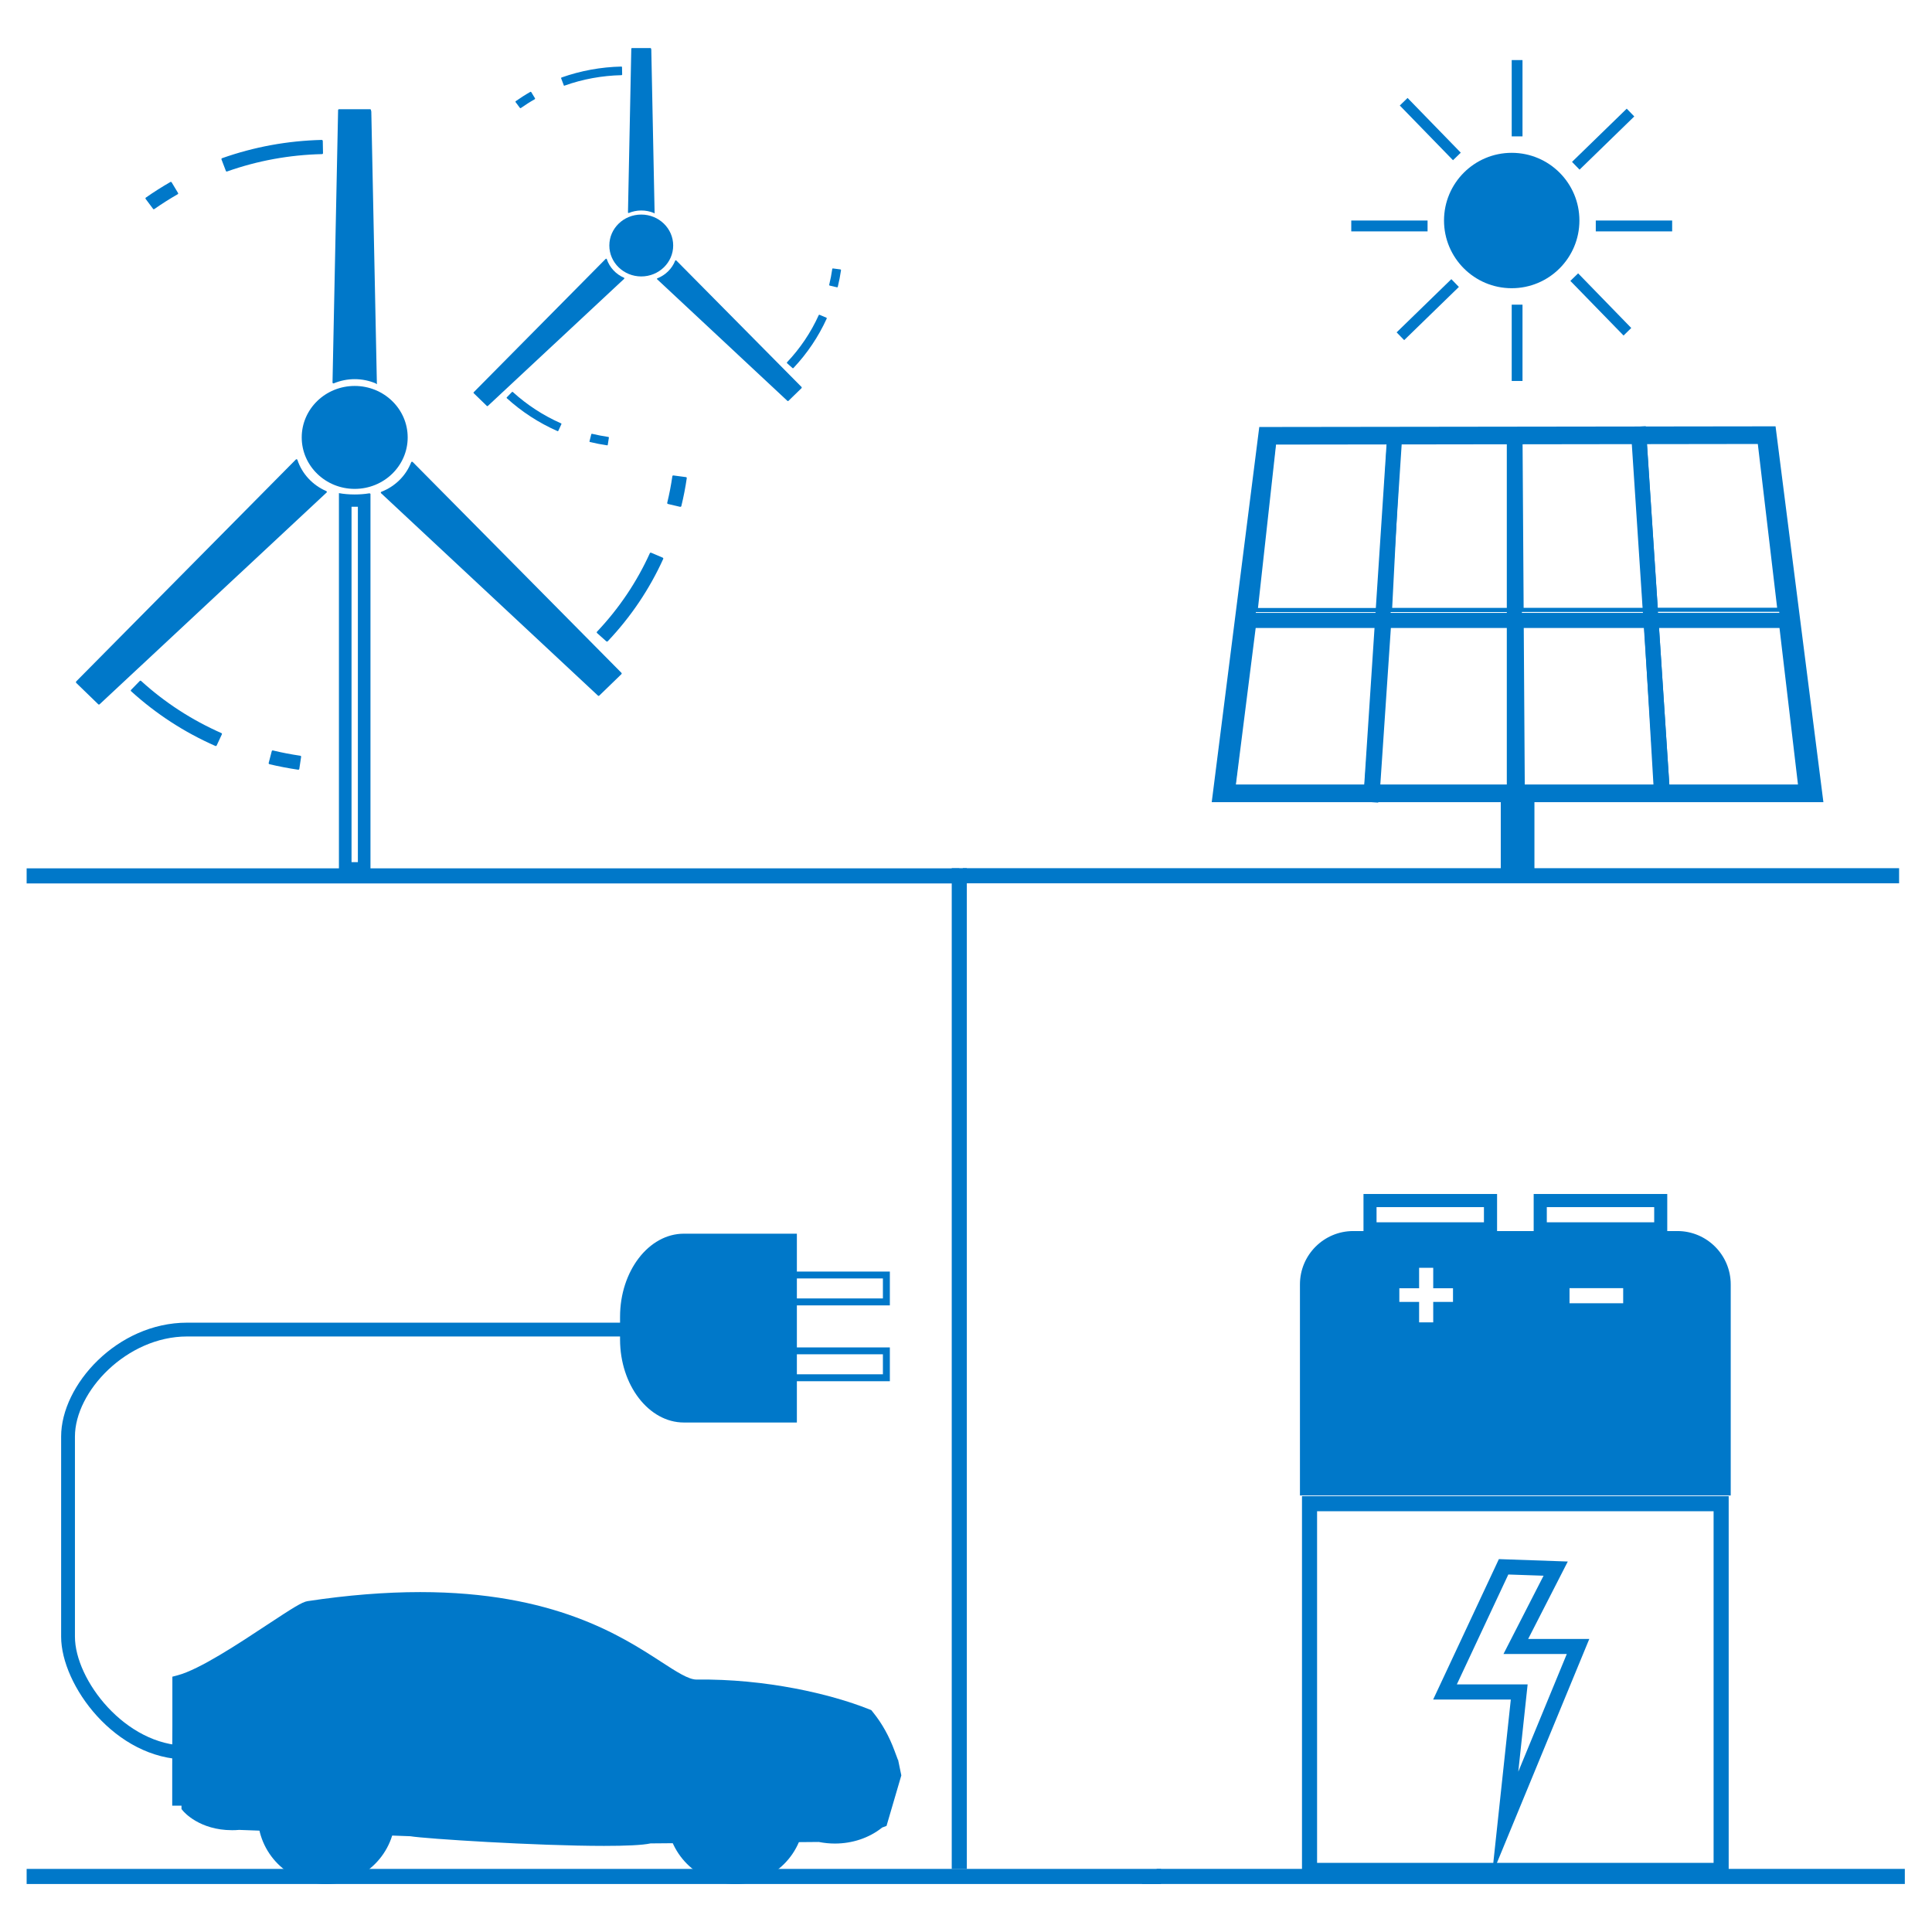 <?xml version="1.0" encoding="UTF-8"?>
<svg id="Layer_1" xmlns="http://www.w3.org/2000/svg" viewBox="0 0 256 256">
  <defs>
    <style>
      .cls-1 {
        fill: #0078c9;
      }
    </style>
  </defs>
  <g>
    <g>
      <path class="cls-1" d="M34.15,240.54c0,5.02,4.09,9.11,9.11,9.11s9.11-4.09,9.11-9.11c0-5.02-4.09-9.11-9.11-9.11s-9.11,4.09-9.11,9.11Z"/>
      <path class="cls-1" d="M88.36,240.54c0,5.02,4.09,9.11,9.11,9.11s9.11-4.09,9.11-9.11c0-5.02-4.09-9.11-9.11-9.11s-9.11,4.09-9.11,9.11Z"/>
      <path class="cls-1" d="M118.98,233.19l-.46-1.23c-.7-1.89-1.64-3.58-2.79-5.01l-.28-.35-.41-.16c-4.94-1.96-13.54-4.01-22.76-3.89-1.05,0-2.65-1.04-4.67-2.35-5.33-3.46-14.26-9.24-31.93-9.24-4.63,0-9.65.4-14.93,1.2-.72.11-1.96.9-5.33,3.12-3.8,2.51-9,5.95-11.9,6.71l-.68.18v6.57l-.02,5.26v5.26h1.23v.45l.21.25c.09.11,2.16,2.55,6.5,2.55.3,0,.61-.01.93-.04l22.68.84c1.93.33,16.71,1.28,25.67,1.28,2.83,0,5.08-.09,6.16-.33l22.3-.19c.71.14,1.42.21,2.13.21,2.31,0,4.54-.74,6.26-2.12l.58-.22,1.96-6.69-.43-2.08Z"/>
      <line class="cls-1" x1="115.95" y1="240.57" x2="116.09" y2="240.51"/>
    </g>
    <path class="cls-1" d="M41.96,233.14h-17.17c-9.52,0-16.69-9.87-16.69-16.27v-26.52c0-6.84,7.44-15.09,16.69-15.09h72.64v1.83H24.79c-8,0-14.86,7.29-14.86,13.26v26.52c0,5.7,6.66,14.44,14.86,14.44h17.17v1.83Z"/>
    <path class="cls-1" d="M105.59,163.47h-14.97c-4.66,0-8.46,4.96-8.46,11.01v3c0,6.06,3.81,11.01,8.46,11.01h14.97"/>
    <path class="cls-1" d="M117.91,172.97h-13.3v-4.48h13.3v4.48ZM105.52,172.05h11.47v-2.65h-11.47v2.65Z"/>
    <path class="cls-1" d="M117.91,183.02h-13.3v-4.48h13.3v4.48ZM105.52,182.1h11.47v-2.65h-11.47v2.65Z"/>
    <polygon class="cls-1" points="94.74 184.08 93.84 175.84 98.57 175.84 94.84 168.02 91.52 168.13 94.06 173 90.09 173 94.74 184.08"/>
  </g>
  <g>
    <path class="cls-1" d="M229.06,248.84h-56.54v-50.59h56.54v50.59ZM198.36,246.84h28.7v-46.59h-52.54v46.59h23.35l2.32-21.64h-10.29l8.71-18.61,9.13.32-5.25,10.26h8.1l-12.24,29.67ZM193.05,223.19h9.37l-1.24,11.57,6.43-15.6h-8.39l5.31-10.37-4.67-.16-6.82,14.56Z"/>
    <path class="cls-1" d="M198.37,163.69h-17.7v-5.48h17.7v5.48ZM182.4,161.96h14.23v-2.01h-14.23v2.01Z"/>
    <path class="cls-1" d="M220.92,163.69h-17.7v-5.48h17.7v5.48ZM204.96,161.96h14.23v-2.01h-14.23v2.01Z"/>
    <path class="cls-1" d="M222.26,163.12h-42.94c-3.9,0-7.07,3.16-7.07,7.07v27.97h57.08v-27.97c0-3.9-3.16-7.07-7.07-7.07ZM192.53,172.51h-2.62v2.71h-1.87v-2.71h-2.62v-1.81h2.62v-2.71h1.87v2.71h2.62v1.81ZM215.08,172.69h-7.11v-2h7.11v2Z"/>
  </g>
  <path class="cls-1" d="M153.29,247.64h99.11v2h-101.11"/>
  <g>
    <path class="cls-1" d="M47.42,67.15v47.09h-.84v-47.09c.14,0,.28,0,.42,0s.28,0,.42,0M44.91,65.35v50.51h4.18v-50.42s-.06-.07-.13-.07c-.01,0-.02,0-.04,0-.61.1-1.26.15-1.93.15-.73,0-1.43-.06-2.09-.18h0Z"/>
    <path class="cls-1" d="M39.2,60.89l-29.11,29.41s-.05.13,0,.18l2.93,2.84c.05.05.13.05.18,0l30.07-28.05c.07-.06.05-.16-.04-.2-1.8-.78-3.21-2.28-3.82-4.13-.03-.09-.14-.12-.21-.05Z"/>
    <path class="cls-1" d="M82.35,89.16l-27.66-27.94c-.07-.07-.18-.04-.21.04-.69,1.78-2.13,3.2-3.94,3.9-.09.03-.11.14-.04.2l28.73,26.81c.05.05.13.05.18,0l2.93-2.84c.05-.05.05-.13,0-.18Z"/>
    <path class="cls-1" d="M49.94,50.89l-.74-36.09c0-.07-.06-.33-.13-.33h-4.14c-.07,0-.13.06-.13.12l-.74,36.09c0,.09.09.15.18.11.85-.35,1.78-.55,2.76-.55s1.91.2,2.76.55c.09.04.18.18.18.09Z"/>
    <ellipse class="cls-1" cx="47" cy="57.96" rx="7.02" ry="6.82"/>
    <path class="cls-1" d="M29.93,22.65l-.58-1.52c-.03-.07.01-.14.08-.17,4.24-1.5,8.68-2.31,13.2-2.42.07,0,.13.06.14.13l.03,1.62c0,.07-.05.13-.13.13-4.31.1-8.54.87-12.58,2.3-.07.02-.14,0-.16-.07Z"/>
    <path class="cls-1" d="M20.28,27.67l-.98-1.31c-.04-.06-.03-.14.03-.18,1.04-.73,2.13-1.42,3.24-2.06.06-.04.14-.02.18.05l.84,1.4c.04.06.02.14-.05.17-1.06.61-2.09,1.26-3.09,1.96-.06.04-.14.03-.18-.03Z"/>
    <path class="cls-1" d="M80.34,84.98l-1.23-1.1c-.05-.05-.06-.13,0-.18,2.91-3.08,5.27-6.58,7-10.4.03-.06.1-.09.17-.06l1.53.65c.07.03.1.11.07.17-1.82,4.01-4.29,7.68-7.35,10.91-.05.05-.13.06-.19,0Z"/>
    <path class="cls-1" d="M90.13,67.16l-1.62-.38c-.07-.02-.11-.08-.1-.15.28-1.16.51-2.34.68-3.52,0-.07.07-.12.14-.11l1.66.22c.07,0,.12.07.11.14-.18,1.24-.42,2.48-.72,3.7-.02.07-.09.11-.16.09Z"/>
    <path class="cls-1" d="M28.53,98.84c-4.11-1.81-7.86-4.25-11.16-7.25-.05-.05-.06-.13,0-.18l1.15-1.18c.05-.05.13-.05.18,0,3.14,2.86,6.72,5.18,10.64,6.91.06.03.09.1.06.16l-.69,1.48c-.03.06-.11.09-.18.06Z"/>
    <path class="cls-1" d="M39.5,101.99c-1.27-.19-2.55-.43-3.8-.73-.07-.02-.11-.09-.1-.16l.41-1.57c.02-.07.09-.11.16-.09,1.19.29,2.41.52,3.62.7.07.01.12.07.11.14l-.24,1.6c-.01.07-.08.12-.15.11Z"/>
  </g>
  <g>
    <circle class="cls-1" cx="200.31" cy="29.22" r="8.97"/>
    <polyline class="cls-1" points="201.74 7.96 200.31 7.96 200.31 18.07 201.74 18.07 201.74 7.96"/>
    <polyline class="cls-1" points="201.74 40.37 200.31 40.37 200.31 50.48 201.74 50.48 201.74 40.37"/>
    <polyline class="cls-1" points="221.57 30.66 221.57 29.22 211.45 29.22 211.45 30.66 221.57 30.66"/>
    <polyline class="cls-1" points="189.16 30.66 189.16 29.22 179.05 29.22 179.05 30.66 189.16 30.66"/>
    <polyline class="cls-1" points="216.55 15.43 215.55 14.4 208.3 21.45 209.3 22.48 216.55 15.43"/>
    <polyline class="cls-1" points="193.31 38.02 192.31 36.99 185.06 44.04 186.06 45.07 193.31 38.02"/>
    <polyline class="cls-1" points="186.51 12.98 185.48 13.98 192.53 21.23 193.56 20.23 186.51 12.98"/>
    <polyline class="cls-1" points="209.11 36.22 208.08 37.22 215.13 44.46 216.15 43.46 209.11 36.22"/>
  </g>
  <g>
    <g>
      <g>
        <path class="cls-1" d="M183.14,81.11h-17.17s2.57-22.75,2.57-22.75l15.87-.02-1.27,22.77ZM166.69,80.56h15.82s1.25-21.67,1.25-21.67l-14.68.02-2.39,21.65Z"/>
        <path class="cls-1" d="M200.61,81.1h-16.84s1.22-22.76,1.22-22.76l15.57-.02.05,22.78ZM184.46,80.55h15.49s0-21.68,0-21.68l-14.37.02-1.11,21.66Z"/>
        <path class="cls-1" d="M218.4,81.09h-17.17s-.1-22.77-.1-22.77l15.87-.02,1.39,22.79ZM201.89,80.54h15.82s-1.28-21.69-1.28-21.69l-14.68.02.14,21.67Z"/>
        <path class="cls-1" d="M236.2,81.07h-17.17s-1.44-22.78-1.44-22.78l15.87-.02,2.74,22.8ZM219.66,80.53h15.82s-2.56-21.7-2.56-21.7l-14.68.02,1.42,21.68Z"/>
      </g>
      <g>
        <path class="cls-1" d="M181.48,104.51h-18.5s2.93-22.76,2.93-22.76h17.21s-1.63,22.76-1.63,22.76ZM163.76,103.95h17.05s1.6-21.66,1.6-21.66h-15.91s-2.74,21.66-2.74,21.66Z"/>
        <path class="cls-1" d="M200.66,104.51h-18.51s1.59-22.77,1.59-22.77h16.87s.05,22.77.05,22.77ZM182.9,103.95h17.04s0-21.67,0-21.67h-15.58s-1.46,21.67-1.46,21.67Z"/>
        <path class="cls-1" d="M219.84,104.51h-18.5s-.1-22.78-.1-22.78h17.21s1.39,22.78,1.39,22.78ZM202.04,103.95h17.05s-1.28-21.68-1.28-21.68h-15.91s.14,21.68.14,21.68Z"/>
        <path class="cls-1" d="M239.01,104.51h-18.5s-1.44-22.79-1.44-22.79h17.21s2.74,22.79,2.74,22.79ZM221.19,103.95h17.05s-2.56-21.69-2.56-21.69h-15.91s1.42,21.69,1.42,21.69Z"/>
      </g>
    </g>
    <path class="cls-1" d="M241.61,106.29h-81.05l6.3-49.71,68.41-.09,6.34,49.8ZM163.7,104.05h74.78s-5.37-45.32-5.37-45.32l-64.07.08-5.34,45.24Z"/>
  </g>
  <g>
    <path class="cls-1" d="M80.27,34.29l-17.51,17.69s-.03.08,0,.11l1.76,1.71s.08.03.11,0l18.09-16.87s.03-.1-.02-.12c-1.09-.47-1.93-1.37-2.3-2.48-.02-.05-.09-.07-.13-.03Z"/>
    <path class="cls-1" d="M106.23,51.3l-16.63-16.8s-.11-.03-.13.03c-.42,1.07-1.28,1.92-2.37,2.35-.05.02-.07.08-.03.12l17.28,16.13s.08.03.11,0l1.76-1.71s.03-.08,0-.11Z"/>
    <path class="cls-1" d="M86.74,28.28l-.44-21.71s-.04-.2-.08-.2h-2.49s-.08.03-.08.07l-.44,21.71c0,.05.05.09.11.07.51-.21,1.07-.33,1.66-.33s1.15.12,1.66.33c.05.02.11.11.11.05Z"/>
    <ellipse class="cls-1" cx="84.97" cy="32.53" rx="4.23" ry="4.1"/>
    <path class="cls-1" d="M74.7,11.29l-.35-.92s0-.08.05-.1c2.55-.9,5.22-1.39,7.94-1.45.04,0,.08.03.08.08l.02.98s-.03.08-.08.08c-2.59.06-5.14.52-7.57,1.39-.04.01-.08,0-.1-.04Z"/>
    <path class="cls-1" d="M68.9,14.31l-.59-.79s-.02-.08.02-.11c.63-.44,1.28-.86,1.95-1.24.04-.02.09,0,.11.03l.51.84s0,.08-.03.1c-.64.36-1.26.76-1.86,1.18-.03.02-.08.02-.11-.02Z"/>
    <path class="cls-1" d="M105.02,48.78l-.74-.66s-.03-.08,0-.11c1.75-1.85,3.17-3.96,4.21-6.26.02-.04.06-.06.1-.04l.92.39s.06.06.04.1c-1.1,2.41-2.58,4.62-4.42,6.57-.03.03-.08.03-.11,0Z"/>
    <path class="cls-1" d="M110.91,38.07l-.98-.23s-.07-.05-.06-.09c.17-.7.31-1.41.41-2.12,0-.04.04-.07.09-.06l1,.13s.07.04.07.09c-.11.75-.25,1.49-.43,2.22-.01.04-.05.07-.1.06Z"/>
    <path class="cls-1" d="M73.86,57.12c-2.47-1.09-4.73-2.56-6.71-4.36-.03-.03-.03-.08,0-.11l.69-.71s.08-.03.11,0c1.89,1.72,4.04,3.12,6.4,4.16.04.02.06.06.04.1l-.41.89s-.07.06-.11.04Z"/>
    <path class="cls-1" d="M80.46,59.01c-.77-.11-1.53-.26-2.29-.44-.04-.01-.07-.05-.06-.09l.24-.95s.05-.06.09-.05c.72.17,1.45.31,2.18.42.04,0,.07.04.06.09l-.15.97s-.05.07-.09.07Z"/>
  </g>
  <path class="cls-1" d="M251.64,117.04h-124.06v-2h124.06"/>
  <path class="cls-1" d="M3.53,115.06h123.58v2H3.53"/>
  <path class="cls-1" d="M3.53,247.64h150.31v2H3.53"/>
  <rect class="cls-1" x="158.64" y="80.75" width="49.18" height="2" transform="translate(89.67 259.24) rotate(-86.25)"/>
  <rect class="cls-1" x="217.68" y="56.5" width="2" height="49.18" transform="translate(-4.85 14.54) rotate(-3.77)"/>
  <rect class="cls-1" x="199.66" y="57.22" width="2" height="48.18"/>
  <rect class="cls-1" x="165.66" y="81.21" width="72.16" height="2"/>
  <rect class="cls-1" x="126.11" y="115.04" width="2" height="132.61"/>
  <rect class="cls-1" x="198.86" y="105.59" width="4.46" height="10.27"/>
</svg>